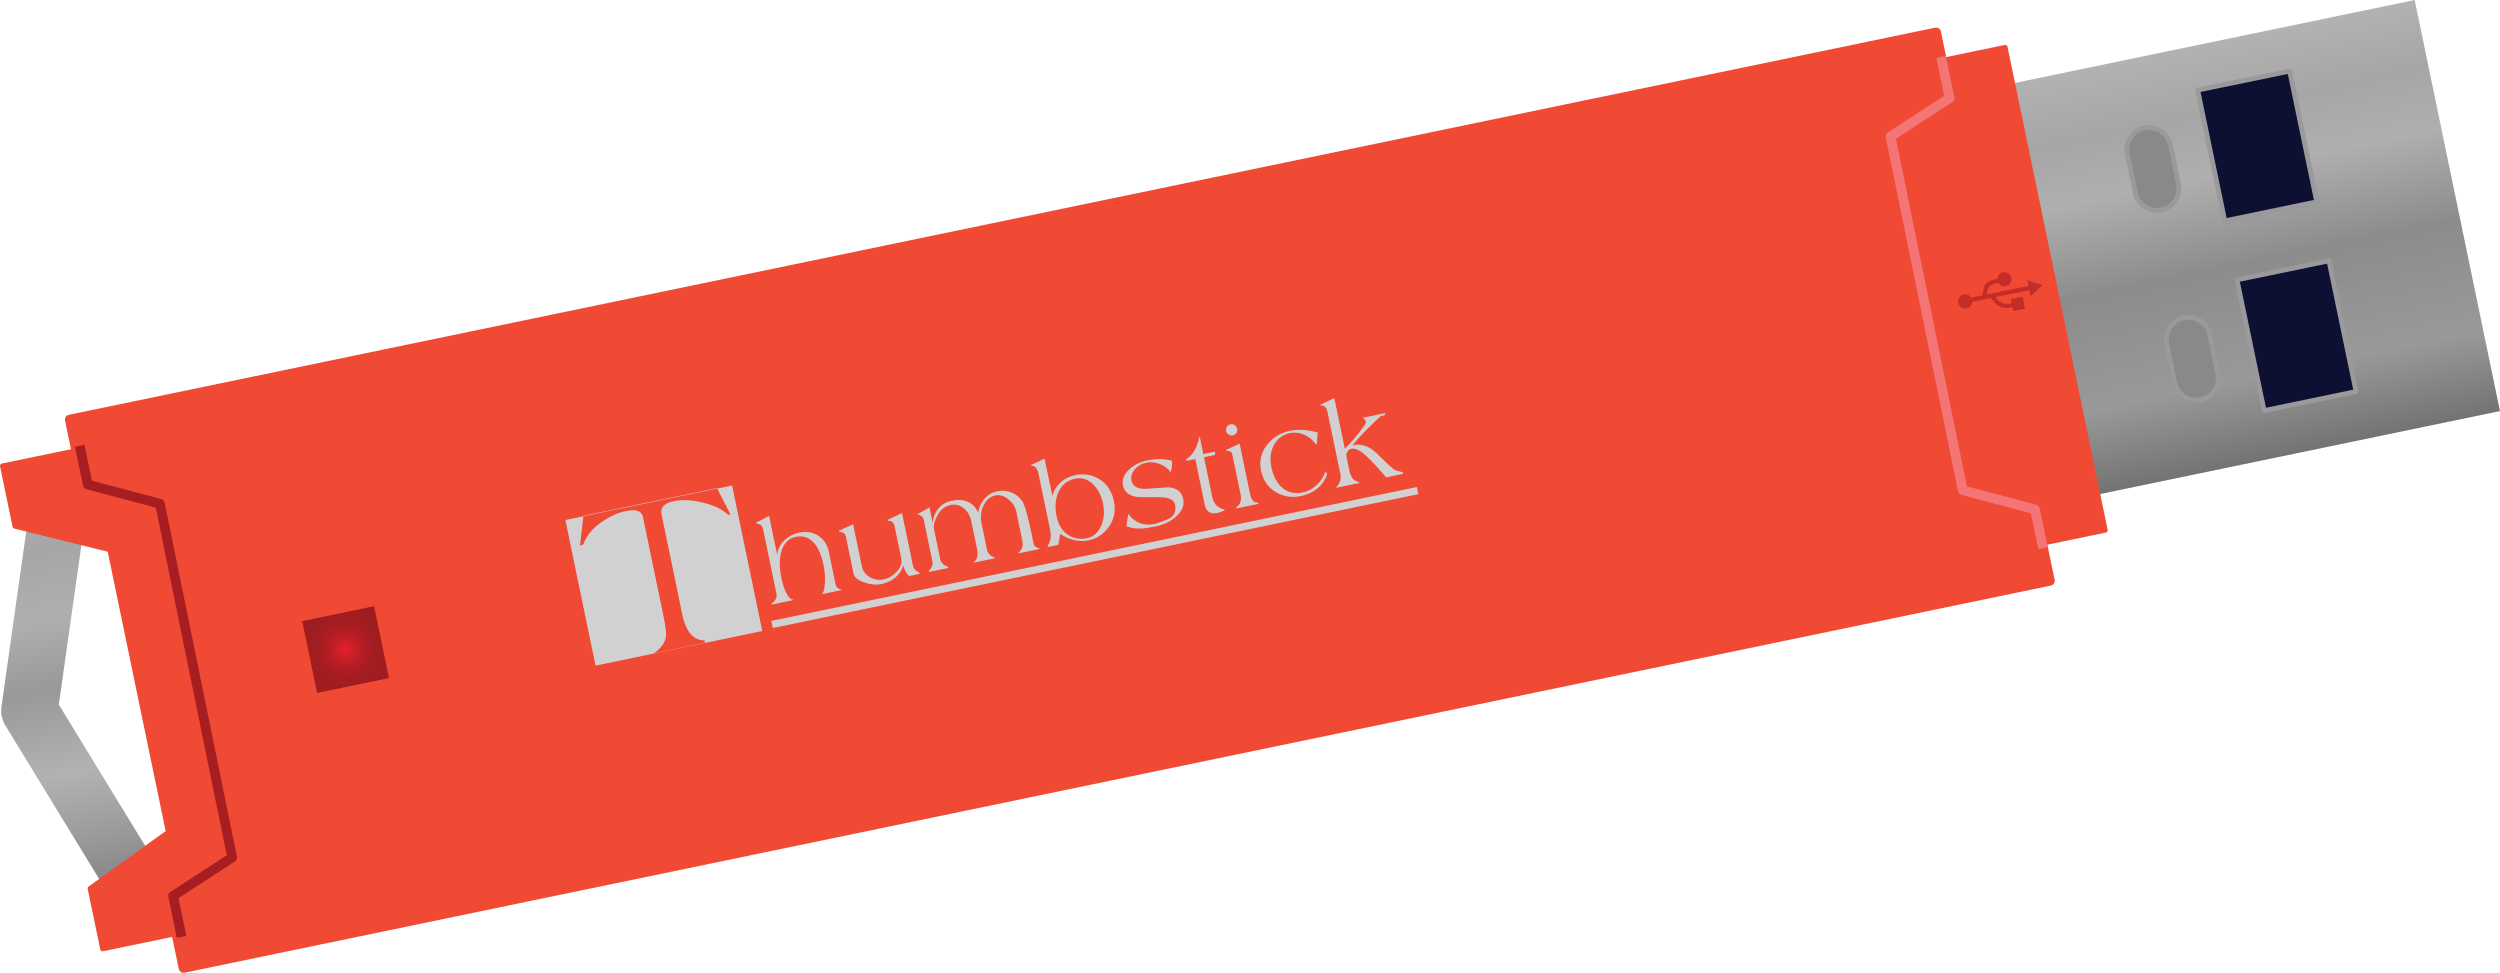 <?xml version="1.0" encoding="UTF-8" standalone="no"?>
<!-- Generator: Adobe Illustrator 13.0.0, SVG Export Plug-In . SVG Version: 6.00 Build 14948)  -->
<svg
    xmlns:rdf="http://www.w3.org/1999/02/22-rdf-syntax-ns#"
    xmlns="http://www.w3.org/2000/svg"
    xmlns:cc="http://web.resource.org/cc/"
    xmlns:xlink="http://www.w3.org/1999/xlink"
    xmlns:dc="http://purl.org/dc/elements/1.1/"
    xmlns:svg="http://www.w3.org/2000/svg"
    xmlns:inkscape="http://www.inkscape.org/namespaces/inkscape"
    xmlns:sodipodi="http://sodipodi.sourceforge.net/DTD/sodipodi-0.dtd"
    xmlns:ns1="http://sozi.baierouge.fr"
    id="Layer_1"
    enable-background="new 0 0 257.973 100.384"
    xml:space="preserve"
    viewBox="0 0 257.973 100.384"
    version="1.1"
    y="0px"
    x="0px"
  >
<g
    >
	<path
        d="m18.945 100.13c-0.047 0-0.095-0.013-0.137-0.039-0.056-0.037-0.094-0.094-0.108-0.16l-1.466-7.073c-0.021-0.102 0.025-0.208 0.114-0.264l6.409-3.938-7.389-36.181-7.752-1.864c-0.095-0.023-0.166-0.098-0.187-0.193l-1.466-7.075c-0.027-0.135 0.058-0.266 0.195-0.295l192.59-39.946c0.017-0.004 0.033-0.004 0.05-0.004 0.048 0 0.096 0.012 0.137 0.039 0.057 0.038 0.094 0.094 0.108 0.16l1.466 7.073c0.021 0.1-0.022 0.204-0.107 0.26l-5.956 3.869 7.391 36.189 7.298 1.934c0.091 0.022 0.162 0.097 0.181 0.19l1.466 7.073c0.027 0.135-0.058 0.266-0.195 0.295l-192.59 39.95h-0.065z"
        fill="#F04934"
    />
	<g
      >
		<path
          d="m199.8 3.345l1.467 7.073-6.098 3.961 7.456 36.51 7.445 1.972 1.468 7.074-192.6 39.949-1.467-7.074 6.56-4.027-7.457-36.51-7.907-1.907-1.467-7.074 192.59-39.947m0-0.5c-0.034 0-0.068 0.003-0.102 0.01l-192.59 39.948c-0.271 0.056-0.444 0.321-0.388 0.591l1.467 7.074c0.04 0.189 0.185 0.339 0.373 0.384l7.598 1.832 7.323 35.855-6.261 3.845c-0.18 0.11-0.271 0.321-0.228 0.527l1.467 7.074c0.027 0.13 0.104 0.244 0.215 0.316 0.082 0.054 0.178 0.082 0.274 0.082 0.034 0 0.068-0.004 0.102-0.011l192.59-39.949c0.13-0.026 0.244-0.104 0.316-0.215 0.073-0.111 0.099-0.246 0.071-0.376l-1.468-7.074c-0.038-0.186-0.178-0.333-0.361-0.382l-7.146-1.892-7.326-35.873 5.813-3.775c0.173-0.112 0.259-0.319 0.217-0.521l-1.467-7.073c-0.026-0.13-0.104-0.244-0.215-0.316-0.07-0.051-0.17-0.079-0.26-0.079z"
          fill="#F04A34"
      />
	</g
    >
</g
  >
<g
    >
		<linearGradient
        id="SVGID_1_"
        y2="58.75"
        gradientUnits="userSpaceOnUse"
        x2="-57.862"
        gradientTransform="matrix(-.203 -.979 .979 -.203 -67.142 4.556)"
        y1="58.75"
        x1="-105.43"
      >
		<stop
          style="stop-color:#737373"
          offset="0"
      />
		<stop
          style="stop-color:#999999"
          offset=".198"
      />
		<stop
          style="stop-color:#B2B2B2"
          offset=".35"
      />
		<stop
          style="stop-color:#999999"
          offset=".538"
      />
		<stop
          style="stop-color:#AFAFAF"
          offset=".69"
      />
		<stop
          style="stop-color:#A6A6A6"
          offset=".838"
      />
		<stop
          style="stop-color:#B2B2B2"
          offset="1"
      />
	</linearGradient
    >
	<path
        d="m13.206 95.564l-12.643-20.683c-0.364-0.59-0.509-1.288-0.409-1.973l3.382-23.917 5.769 0.864-3.233 22.855 10.55 17.255 1.539 2.513-4.955 3.086z"
        fill="url(#SVGID_1_)"
    />
</g
  >
<polygon
      stroke-linejoin="round"
      fill="#F04934"
      stroke="#F04A34"
      stroke-linecap="round"
      stroke-width=".5"
      points="10.587 97.912 25.828 94.75 15.49 44.915 0.25 48.076 1.542 54.305 11.326 56.723 17.371 85.869 9.295 91.682"
  />
<linearGradient
      id="SVGID_2_"
      y2="24.949"
      gradientUnits="userSpaceOnUse"
      x2="229.8"
      gradientTransform="matrix(.979 -.203 .203 .979 -2.194 26.657)"
      y1="68.271"
      x1="229.8"
    >
	<stop
        style="stop-color:#737373"
        offset="0"
    />
	<stop
        style="stop-color:#999999"
        offset=".198"
    />
	<stop
        style="stop-color:#8C8C8C"
        offset=".467"
    />
	<stop
        style="stop-color:#AFAFAF"
        offset=".69"
    />
	<stop
        style="stop-color:#A6A6A6"
        offset=".838"
    />
	<stop
        style="stop-color:#B2B2B2"
        offset="1"
    />
</linearGradient
  >
<polygon
      points="257.97 42.419 215.4 51.25 206.61 8.83 249.17 0"
      fill="url(#SVGID_2_)"
  />
<rect
      stroke-linejoin="round"
      transform="matrix(-.979 .203 -.203 -.979 410.96 20.626)"
      height="50.896"
      width="15.565"
      stroke="#F04A34"
      stroke-linecap="round"
      y="5.957"
      x="196.64"
      stroke-width=".5"
      fill="#F04934"
  />
<rect
      stroke-linejoin="round"
      transform="matrix(.979 -.203 .203 .979 1.8 47.626)"
      height="13.784"
      width="9.696"
      stroke="#9A9A9B"
      stroke-linecap="round"
      y="8.152"
      x="228.11"
      stroke-width=".5"
      fill="#0D1033"
  />
<rect
      stroke-linejoin="round"
      transform="matrix(.979 -.203 .203 .979 -2.092 48.858)"
      height="13.784"
      width="9.696"
      stroke="#9A9A9B"
      stroke-linecap="round"
      y="27.731"
      x="232.17"
      stroke-width=".5"
      fill="#0D1033"
  />
<path
      stroke-linejoin="round"
      d="m224.8 18.979c0.255 1.229-0.534 2.431-1.763 2.686v0c-1.229 0.255-2.432-0.534-2.687-1.763l-0.831-4.005c-0.255-1.229 0.534-2.432 1.764-2.687v0c1.229-0.255 2.431 0.535 2.686 1.764l0.83 4.005z"
      stroke="#9A9A9B"
      stroke-linecap="round"
      stroke-width=".5"
      fill="#898989"
  />
<path
      stroke-linejoin="round"
      d="m228.86 38.558c0.255 1.229-0.535 2.431-1.763 2.686v0c-1.23 0.255-2.432-0.534-2.687-1.763l-0.83-4.005c-0.255-1.229 0.532-2.431 1.764-2.687v0c1.227-0.254 2.431 0.535 2.686 1.764l0.83 4.005z"
      stroke="#9A9A9B"
      stroke-linecap="round"
      stroke-width=".5"
      fill="#898989"
  />
<polyline
      stroke-linejoin="round"
      stroke="#F37576"
      points="200.3 5.883 201.18 10.121 195.08 14.082 202.54 50.591 209.99 52.564 210.82 56.562"
      fill="none"
  />
<polyline
      stroke-linejoin="round"
      stroke="#A71E22"
      points="18.739 96.684 17.86 92.447 23.958 88.486 16.501 51.976 9.056 50.003 8.227 46.005"
      fill="none"
  />
<path
      d="m78.661 65.117l-17.205 3.568-3.116-15.023 17.205-3.569 3.116 15.024zm-4.674-14.749l-13.785 2.86-0.35 3.072c0.046-0.01 0.098-0.029 0.157-0.059 0.107-0.021 0.167-0.042 0.18-0.061 0.292-0.836 0.874-1.576 1.745-2.211 0.873-0.635 1.754-1.045 2.647-1.23 1.047-0.217 1.632-0.025 1.757 0.578l2.145 10.342c0.21 1.016 0.288 1.698 0.236 2.059-0.098 0.616-0.511 1.18-1.239 1.693l5.271-1.095-0.055-0.235c-0.643 0.002-1.166-0.277-1.573-0.838-0.317-0.447-0.556-1.061-0.717-1.836l-2.145-10.341c-0.076-0.365 0-0.657 0.228-0.876 0.228-0.222 0.572-0.381 1.033-0.477 0.862-0.179 1.872-0.127 3.03 0.153 1.159 0.282 2.02 0.702 2.586 1.261l0.232-0.048-1.383-2.711z"
      fill="#D1D1D2"
  />
<g
    >
	<g
        fill="#D1D1D2"
      >
		<path
          d="m86.928 60.873l-2.167 0.449c0.183-0.082 0.3-0.436 0.351-1.064 0.051-0.629 0.004-1.297-0.143-2.006-0.194-0.934-0.499-1.654-0.916-2.158-0.52-0.623-1.161-0.855-1.925-0.697-0.781 0.162-1.29 0.697-1.526 1.604-0.193 0.741-0.183 1.623 0.029 2.645 0.135 0.648 0.318 1.188 0.551 1.621 0.232 0.433 0.453 0.627 0.661 0.584l-0.01 0.08-2.181 0.452-0.038-0.122c0.165-0.078 0.299-0.205 0.401-0.383 0.102-0.176 0.14-0.371 0.113-0.582l-1.378-6.643c-0.04-0.191-0.096-0.328-0.17-0.413s-0.249-0.163-0.523-0.236l-0.041-0.069 1.348-0.709 0.833 4.015c0.056-0.565 0.296-1.056 0.722-1.469s0.938-0.682 1.535-0.806c0.798-0.166 1.486-0.043 2.065 0.367 0.528 0.377 0.864 0.912 1.008 1.604l0.703 3.391c0.033 0.158 0.121 0.288 0.263 0.389 0.11 0.07 0.255 0.122 0.435 0.156z"
      />
		<path
          d="m94.89 59.22l-1.096 0.228c-0.15-0.177-0.276-0.358-0.379-0.545-0.104-0.187-0.177-0.38-0.218-0.578-0.115 0.491-0.379 0.909-0.792 1.255s-0.89 0.574-1.43 0.688c-0.557 0.115-1.16 0.057-1.81-0.178-0.651-0.232-1.011-0.52-1.082-0.859l-0.801-3.863c-0.042-0.199-0.133-0.332-0.277-0.396-0.202-0.054-0.348-0.094-0.44-0.118l0.054-0.114 1.413-0.644 0.899 4.335c0.102 0.491 0.377 0.864 0.825 1.123 0.447 0.258 0.924 0.334 1.431 0.229 0.515-0.106 0.97-0.379 1.364-0.815 0.395-0.438 0.547-0.872 0.458-1.304l-0.714-3.441c-0.045-0.216-0.162-0.36-0.35-0.434-0.057-0.023-0.15-0.039-0.282-0.046l-0.063-0.107 1.479-0.697 1.112 5.359c0.079 0.383 0.302 0.641 0.667 0.772 0.036 0.045 0.046 0.096 0.032 0.15z"
      />
		<path
          d="m107.26 56.602l0.01 0.05-2.143 0.444-0.041-0.069c0.074-0.059 0.133-0.11 0.175-0.154 0.245-0.283 0.322-0.643 0.232-1.074l-0.636-3.064c-0.089-0.432-0.339-0.822-0.75-1.171-0.462-0.39-0.93-0.534-1.403-0.437-0.532 0.111-0.935 0.453-1.209 1.031-0.275 0.576-0.347 1.176-0.218 1.799l0.571 2.754c0.059 0.281 0.208 0.502 0.449 0.66 0.081 0.054 0.2 0.107 0.359 0.16l-0.036 0.085-2.143 0.444-0.04-0.069c0.216-0.089 0.348-0.264 0.397-0.526s0.045-0.531-0.012-0.807l-0.602-2.902c-0.112-0.541-0.368-0.979-0.768-1.309s-0.854-0.442-1.365-0.337c-0.603 0.125-1.067 0.509-1.396 1.151-0.279 0.545-0.381 1.001-0.305 1.367l0.638 3.078c0.038 0.184 0.127 0.341 0.267 0.473s0.317 0.232 0.531 0.301l0.026 0.125-1.969 0.408-0.07-0.09c0.141-0.116 0.253-0.26 0.339-0.431 0.086-0.17 0.107-0.36 0.064-0.569l-0.88-4.243c-0.069-0.335-0.297-0.536-0.684-0.604l1.267-0.721 0.325 1.568c0.063-0.571 0.265-1.061 0.606-1.467 0.34-0.406 0.78-0.666 1.32-0.778 0.656-0.136 1.224-0.103 1.703 0.101 0.48 0.205 0.832 0.573 1.056 1.107 0.107-0.567 0.333-1.048 0.676-1.439s0.776-0.642 1.3-0.75c0.506-0.105 0.994-0.067 1.459 0.113 0.466 0.181 0.849 0.491 1.148 0.933 0.125 0.182 0.271 0.588 0.442 1.221 0.17 0.632 0.325 1.283 0.465 1.957 0.024 0.116 0.041 0.198 0.051 0.248 0.019 0.092 0.033 0.158 0.042 0.199 0.016 0.075 0.027 0.129 0.034 0.162 0.029 0.142 0.053 0.258 0.072 0.349 0.019 0.093 0.035 0.17 0.049 0.237 0.027 0.133 0.089 0.232 0.188 0.299 0.11 0.065 0.24 0.127 0.41 0.187z"
      />
		<path
          d="m114.95 51.734c0.198 0.955 0.029 1.819-0.508 2.594-0.538 0.773-1.242 1.252-2.114 1.432-0.491 0.103-0.984 0.094-1.48-0.024-0.497-0.117-0.981-0.331-1.452-0.641l-0.182 1.129-1.046 0.218-0.085-0.034c0.158-0.284 0.262-0.557 0.311-0.819 0.05-0.261 0.043-0.55-0.022-0.866l-1.226-5.907c-0.046-0.225-0.133-0.411-0.259-0.558-0.125-0.148-0.296-0.216-0.51-0.206l0.033-0.086 1.376-0.636 0.807 3.826c0.162-0.562 0.453-1.027 0.872-1.396s0.904-0.61 1.454-0.724c0.918-0.19 1.75-0.06 2.497 0.392 0.81 0.49 1.32 1.259 1.54 2.306zm-1.12 0.258c-0.169-0.814-0.495-1.47-0.979-1.967-0.551-0.57-1.193-0.78-1.924-0.628-0.822 0.17-1.398 0.65-1.729 1.438-0.303 0.713-0.36 1.525-0.17 2.439 0.181 0.872 0.573 1.51 1.177 1.912 0.573 0.385 1.229 0.5 1.969 0.346 0.673-0.139 1.166-0.583 1.478-1.332 0.28-0.684 0.33-1.419 0.17-2.208z"
      />
		<path
          d="m122.1 51.523c0.129 0.623-0.117 1.215-0.736 1.777-0.553 0.504-1.233 0.84-2.039 1.008-0.665 0.138-1.185 0.215-1.563 0.232-0.601 0.029-1.112-0.056-1.534-0.253l0.193-1.263c0.337 0.459 0.736 0.775 1.197 0.947 0.46 0.174 0.948 0.207 1.463 0.101 0.059-0.013 0.12-0.024 0.187-0.039 0.088-0.036 0.152-0.058 0.194-0.066 0.713-0.233 1.168-0.425 1.364-0.568 0.405-0.301 0.546-0.746 0.424-1.337-0.098-0.473-0.579-0.725-1.442-0.753-0.798 0.001-1.591-0.003-2.381-0.013-0.889-0.11-1.404-0.506-1.546-1.187-0.126-0.607 0.092-1.167 0.651-1.682 0.503-0.459 1.129-0.767 1.876-0.922 0.432-0.089 0.854-0.132 1.267-0.125 0.413 0.005 0.824 0.057 1.233 0.153 0.04 0.191 0.05 0.374 0.029 0.547-0.02 0.173-0.064 0.392-0.13 0.657-0.26-0.379-0.633-0.664-1.119-0.853-0.485-0.189-0.965-0.235-1.438-0.137-0.449 0.093-0.83 0.322-1.145 0.686-0.314 0.364-0.431 0.741-0.35 1.132 0.124 0.598 0.609 0.892 1.456 0.88 0.778-0.048 1.56-0.103 2.344-0.161 0.88 0.053 1.39 0.466 1.55 1.239z"
      />
		<path
          d="m125.38 46.605l0.005 0.337-1.146 0.238 0.87 4.194c0.062 0.301 0.21 0.565 0.443 0.795 0.234 0.229 0.506 0.359 0.815 0.391l-0.029 0.109c-0.095 0.047-0.212 0.096-0.353 0.152-0.14 0.055-0.26 0.092-0.36 0.113-0.324 0.066-0.592 0.045-0.806-0.066-0.252-0.13-0.416-0.377-0.492-0.743l-0.984-4.747-0.899 0.174-0.071-0.154c0.378-0.218 0.691-0.551 0.936-1 0.213-0.391 0.359-0.837 0.438-1.338l0.07 0.089 0.354 1.707 1.21-0.251z"
      />
		<path
          d="m129.84 51.867l0.001 0.131-2.255 0.467c-0.013-0.016-0.014-0.045-0.006-0.09 0.017-0.047 0.027-0.079 0.032-0.098 0.189-0.091 0.318-0.25 0.389-0.477 0.069-0.227 0.076-0.477 0.02-0.752l-0.874-4.211c-0.026-0.125-0.091-0.207-0.194-0.246s-0.229-0.061-0.376-0.064l-0.049-0.107 1.385-0.652 1.081 5.208c0.076 0.364 0.192 0.614 0.35 0.746 0.14 0.113 0.31 0.161 0.51 0.145zm-2.21-7.716c0.059 0.161 0.06 0.31 0.002 0.448-0.058 0.137-0.168 0.236-0.329 0.295-0.144 0.056-0.292 0.052-0.443-0.012-0.152-0.064-0.257-0.172-0.314-0.324-0.058-0.153-0.054-0.301 0.011-0.445 0.065-0.143 0.175-0.244 0.327-0.302 0.153-0.057 0.301-0.053 0.445 0.012 0.13 0.067 0.23 0.177 0.29 0.328z"
      />
		<path
          d="m136.93 48.979c-0.206 0.596-0.553 1.089-1.045 1.477-0.455 0.354-0.999 0.596-1.63 0.727-0.938 0.195-1.792 0.07-2.56-0.377-0.837-0.485-1.363-1.243-1.576-2.272-0.198-0.955 0.003-1.822 0.604-2.601s1.39-1.27 2.371-1.474c0.465-0.096 0.929-0.127 1.391-0.093 0.461 0.035 0.958 0.122 1.491 0.263l-0.1 1.216-0.105-0.005c-0.309-0.446-0.706-0.776-1.192-0.987-0.485-0.211-0.981-0.264-1.487-0.159-0.707 0.147-1.245 0.547-1.616 1.2-0.372 0.653-0.465 1.424-0.28 2.313 0.206 0.997 0.609 1.727 1.207 2.192 0.567 0.437 1.237 0.576 2.011 0.416 0.522-0.108 0.994-0.352 1.414-0.729s0.732-0.847 0.936-1.409c0.1 0.076 0.16 0.177 0.18 0.302z"
      />
		<path
          d="m144.8 48.738l-0.044 0.165c-0.117 0.024-0.34 0.07-0.668 0.139-0.327 0.068-0.542 0.112-0.641 0.133-0.108 0.022-0.195 0.041-0.263 0.055-0.065 0.014-0.115 0.024-0.149 0.031-0.801-0.939-1.486-1.678-2.057-2.216-0.615-0.58-1.138-0.826-1.569-0.736-0.142 0.03-0.26 0.122-0.353 0.276-0.094 0.154-0.135 0.322-0.123 0.501l0.309 1.488c0.081 0.392 0.221 0.689 0.418 0.891 0.121 0.123 0.324 0.22 0.606 0.292l-0.009 0.081-2.355 0.489-0.04-0.071c0.191-0.118 0.331-0.324 0.417-0.62 0.071-0.241 0.087-0.457 0.048-0.649l-1.351-6.512c-0.044-0.208-0.123-0.37-0.237-0.485-0.116-0.115-0.276-0.168-0.482-0.161l0.009-0.08 1.421-0.672 1.083 5.223c0.425-0.401 0.899-0.934 1.426-1.601 0.526-0.667 0.779-1.049 0.759-1.15-0.049-0.233-0.178-0.376-0.388-0.428l2.429-0.504c-0.023 0.091-0.08 0.173-0.17 0.243-0.116 0.024-0.232 0.048-0.349 0.072-0.188 0.179-0.377 0.357-0.565 0.535-0.492 0.468-0.897 0.87-1.217 1.206-0.508 0.524-0.885 0.959-1.133 1.307 0.048-0.019 0.117-0.038 0.209-0.057 0.582-0.12 1.174 0.024 1.78 0.435 0.281 0.191 0.758 0.628 1.428 1.31 0.527 0.538 0.919 0.84 1.176 0.908l0.61 0.162z"
      />
	</g
    >
</g
  >
<line
      y2="50.621"
      x1="79.665"
      x2="146.28"
      stroke="#D1D1D2"
      y1="64.438"
      stroke-width=".75"
      fill="none"
  />
<radialGradient
      id="SVGID_3_"
      gradientUnits="userSpaceOnUse"
      cy="47.217"
      cx="28.869"
      gradientTransform="matrix(.979 -.203 .203 .979 -2.194 26.657)"
      r="3.786"
    >
	<stop
        style="stop-color:#ED1E29"
        offset="0"
    />
	<stop
        style="stop-color:#D01F27"
        offset=".188"
    />
	<stop
        style="stop-color:#B41D23"
        offset=".484"
    />
	<stop
        style="stop-color:#A41D21"
        offset=".762"
    />
	<stop
        style="stop-color:#9F1D20"
        offset="1"
    />
</radialGradient
  >
<polygon
      points="40.14 69.967 32.724 71.505 31.186 64.09 38.602 62.552"
      fill="url(#SVGID_3_)"
  />
<g
    >
	<path
        fill="#C42D27"
        clip-rule="evenodd"
        d="m209.17 28.903l1.604 0.516-1.253 1.129-0.128-0.602-3.479 0.713c0.037 0.043 0.075 0.088 0.113 0.136 0.249 0.307 0.563 0.693 1.554 0.504l-0.088-0.423 1.217-0.252 0.253 1.218-1.217 0.252-0.079-0.377c-1.244 0.241-1.65-0.259-1.971-0.654-0.116-0.143-0.216-0.267-0.354-0.288l-1.817 0.372c-0.021 0.324-0.253 0.604-0.587 0.674-0.398 0.083-0.785-0.172-0.868-0.571s0.171-0.786 0.569-0.869c0.313-0.065 0.615 0.075 0.773 0.328l1.131-0.231c0.051-0.16 0.076-0.306 0.1-0.441 0.104-0.597 0.176-1.003 1.461-1.277 0.023-0.316 0.251-0.591 0.58-0.66 0.395-0.082 0.782 0.173 0.863 0.567 0.082 0.394-0.173 0.781-0.566 0.863-0.321 0.066-0.633-0.087-0.783-0.354-1.009 0.215-1.062 0.506-1.138 0.935-0.014 0.086-0.029 0.177-0.052 0.273l4.29-0.879-0.1-0.602z"
        fill-rule="evenodd"
    />
</g
  >
</svg
>
